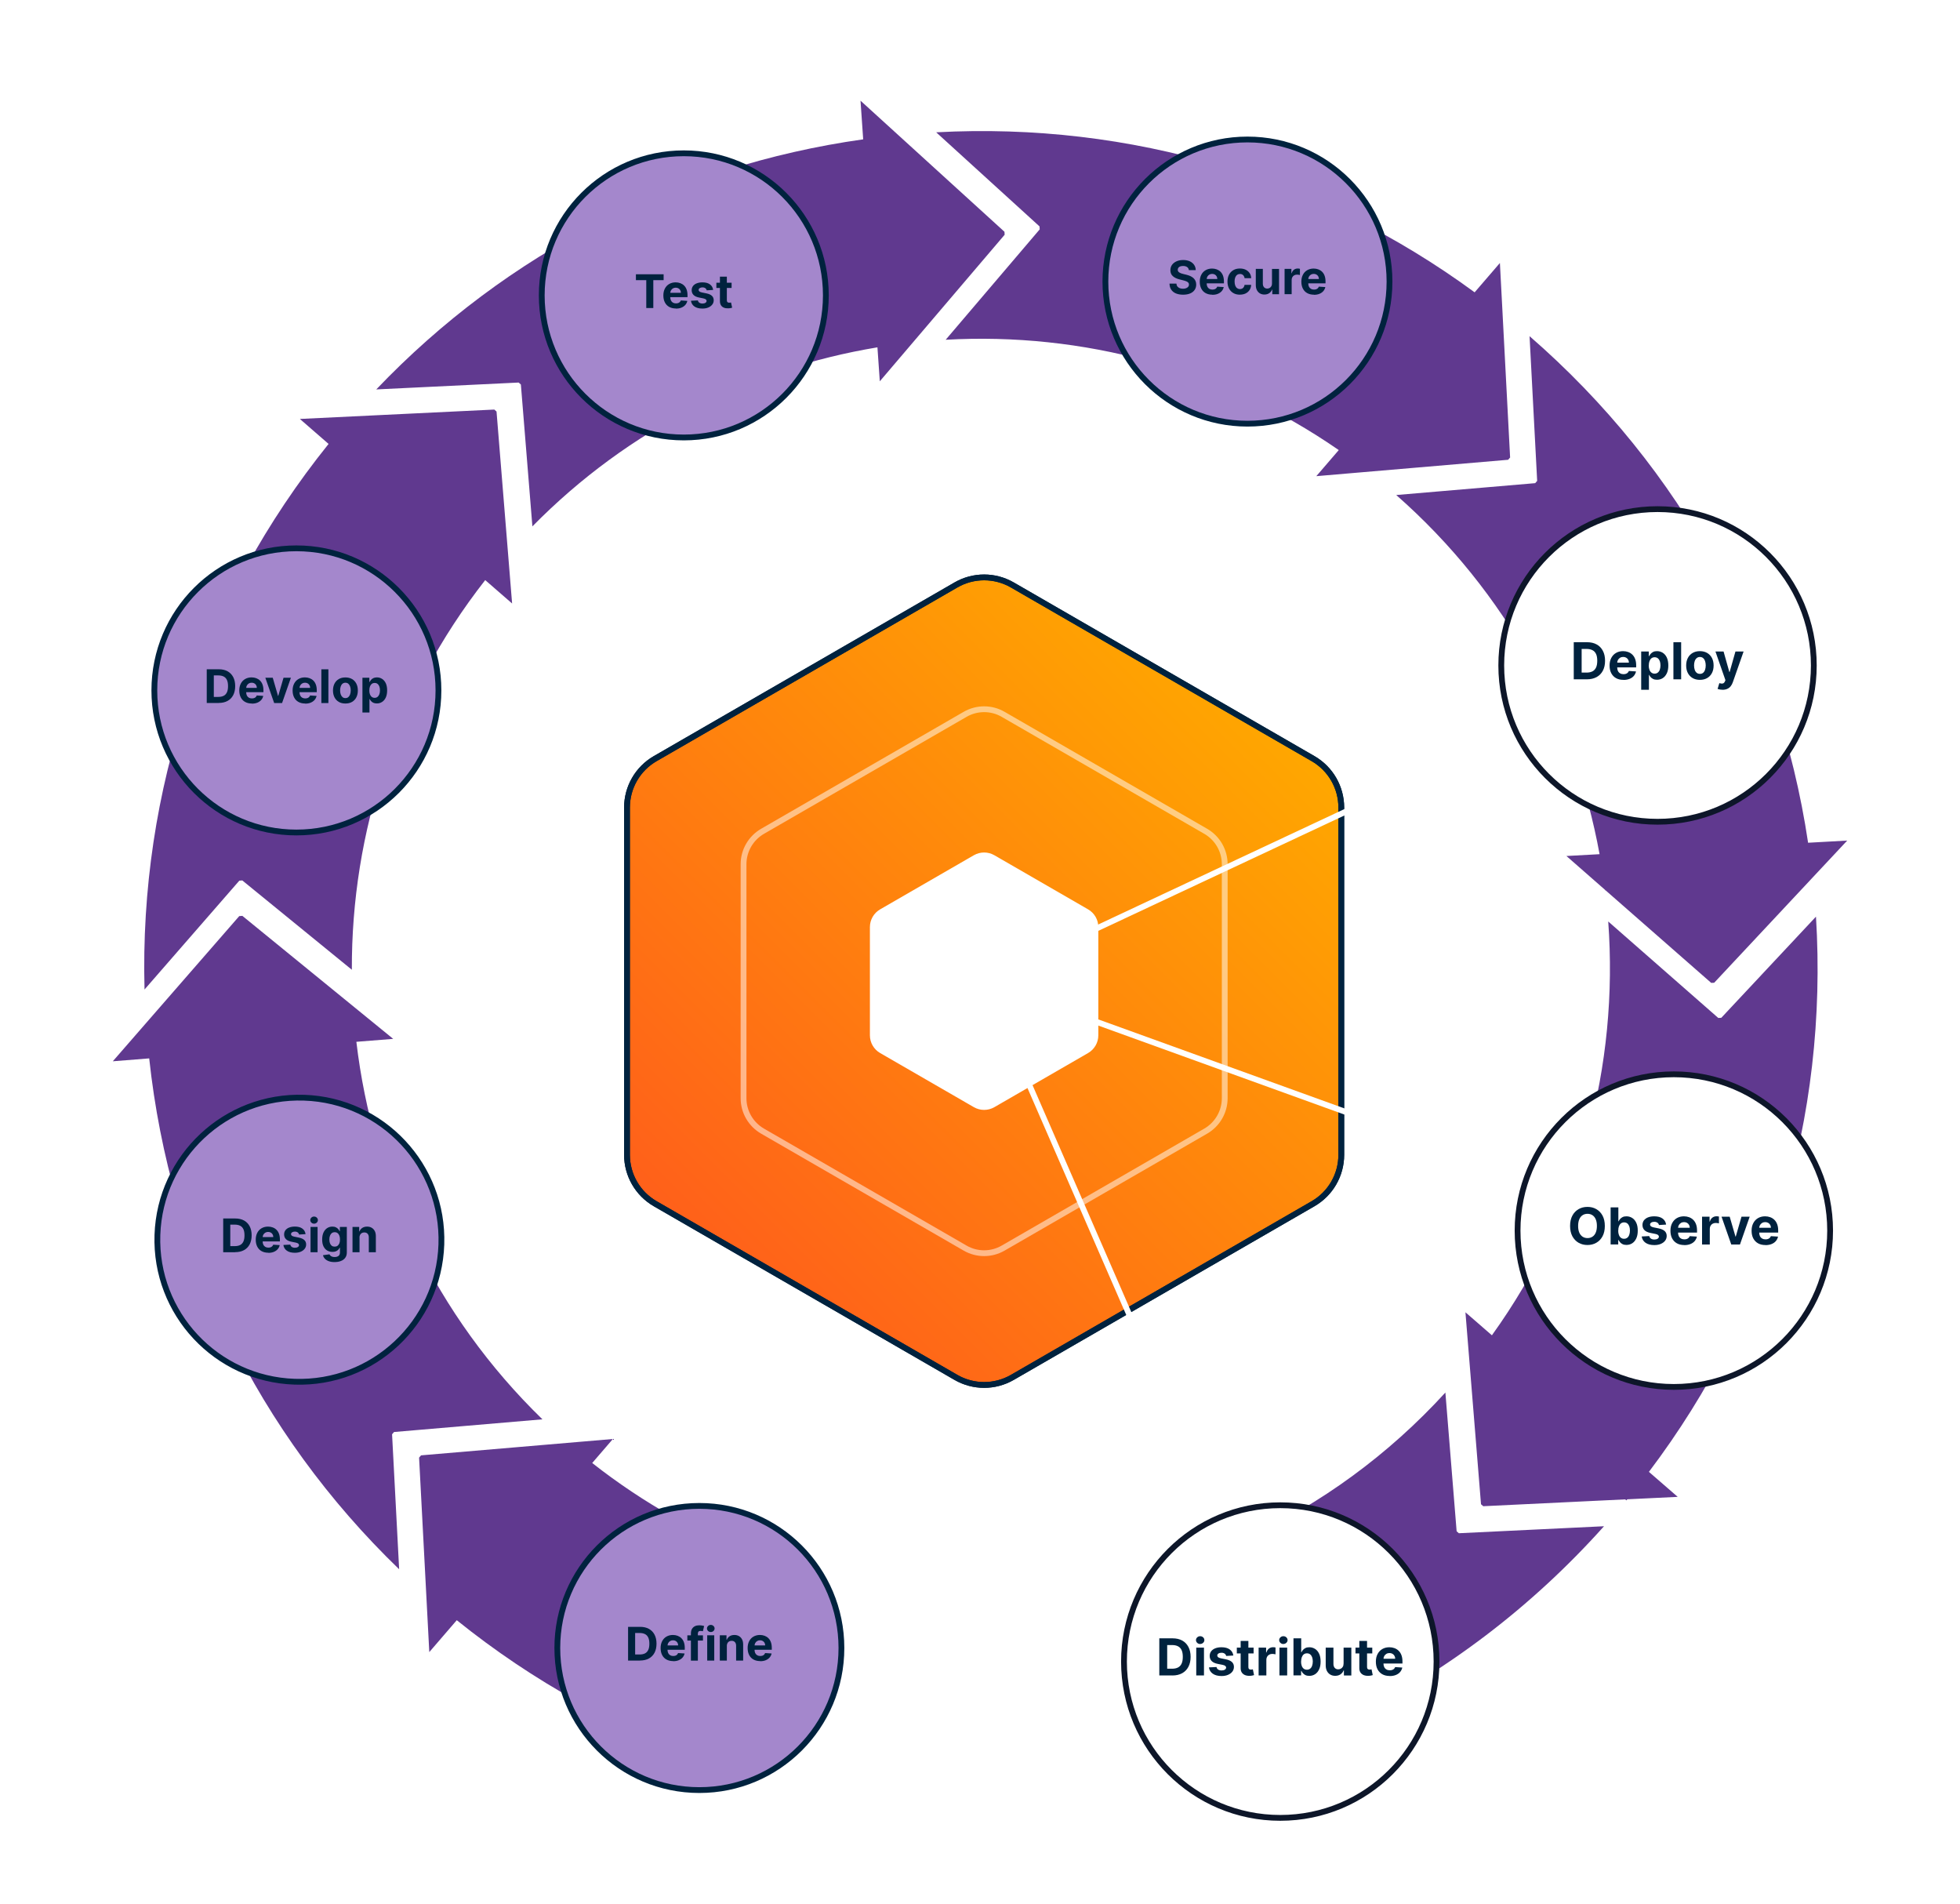 <?xml version="1.0" encoding="UTF-8"?>
<svg id="Artwork" xmlns="http://www.w3.org/2000/svg" xmlns:xlink="http://www.w3.org/1999/xlink" viewBox="0 0 507.2 492.68">
  <defs>
    <style>
      .cls-1 {
        fill: #a487cc;
      }

      .cls-1, .cls-2, .cls-3, .cls-4, .cls-5, .cls-6, .cls-7, .cls-8 {
        stroke-miterlimit: 10;
        stroke-width: 1.5px;
      }

      .cls-1, .cls-2, .cls-4 {
        stroke: #00223e;
      }

      .cls-9 {
        filter: url(#outer-glow-20);
      }

      .cls-10, .cls-11, .cls-12 {
        stroke-width: 0px;
      }

      .cls-10, .cls-3, .cls-4 {
        fill: none;
      }

      .cls-11 {
        fill: #00223e;
      }

      .cls-2 {
        fill: url(#linear-gradient);
      }

      .cls-12 {
        fill: #60398f;
      }

      .cls-3, .cls-5 {
        stroke: #fff;
      }

      .cls-13 {
        opacity: .5;
      }

      .cls-5, .cls-6, .cls-7, .cls-8 {
        fill: #fff;
      }

      .cls-6 {
        filter: url(#drop-shadow-34);
      }

      .cls-6, .cls-7, .cls-8 {
        stroke: #0d1629;
      }

      .cls-7 {
        filter: url(#drop-shadow-36);
      }

      .cls-8 {
        filter: url(#drop-shadow-35);
      }

      .cls-14 {
        filter: url(#drop-shadow-19);
      }
    </style>
    <filter id="drop-shadow-19" filterUnits="userSpaceOnUse">
      <feOffset dx="0" dy="0"/>
      <feGaussianBlur result="blur" stdDeviation="6"/>
      <feFlood flood-color="#6f2cba" flood-opacity=".25"/>
      <feComposite in2="blur" operator="in"/>
      <feComposite in="SourceGraphic"/>
    </filter>
    <linearGradient id="linear-gradient" x1="182.97" y1="325.55" x2="326.36" y2="182.15" gradientUnits="userSpaceOnUse">
      <stop offset="0" stop-color="#ff601a"/>
      <stop offset="1" stop-color="#ffa700"/>
    </linearGradient>
    <filter id="outer-glow-20" filterUnits="userSpaceOnUse">
      <feOffset dx="0" dy="0"/>
      <feGaussianBlur result="blur-2" stdDeviation="12"/>
      <feFlood flood-color="#fff" flood-opacity=".75"/>
      <feComposite in2="blur-2" operator="in"/>
      <feComposite in="SourceGraphic"/>
    </filter>
    <filter id="drop-shadow-34" filterUnits="userSpaceOnUse">
      <feOffset dx="0" dy="0"/>
      <feGaussianBlur result="blur-3" stdDeviation="6"/>
      <feFlood flood-color="#60398f" flood-opacity=".75"/>
      <feComposite in2="blur-3" operator="in"/>
      <feComposite in="SourceGraphic"/>
    </filter>
    <filter id="drop-shadow-35" filterUnits="userSpaceOnUse">
      <feOffset dx="0" dy="0"/>
      <feGaussianBlur result="blur-4" stdDeviation="6"/>
      <feFlood flood-color="#60398f" flood-opacity=".75"/>
      <feComposite in2="blur-4" operator="in"/>
      <feComposite in="SourceGraphic"/>
    </filter>
    <filter id="drop-shadow-36" filterUnits="userSpaceOnUse">
      <feOffset dx="0" dy="0"/>
      <feGaussianBlur result="blur-5" stdDeviation="6"/>
      <feFlood flood-color="#60398f" flood-opacity=".75"/>
      <feComposite in2="blur-5" operator="in"/>
      <feComposite in="SourceGraphic"/>
    </filter>
  </defs>
  <line class="cls-10" x1="433.15" y1="318.38" x2="254.67" y2="253.85"/>
  <line class="cls-10" x1="428.93" y1="172.16" x2="254.67" y2="253.85"/>
  <line class="cls-10" x1="331.3" y1="429.87" x2="254.67" y2="253.85"/>
  <path class="cls-12" d="M77.6,108.39l7.43,6.46c-32.32,40.18-49.01,89.69-47.63,141.15l24.53-28.16.77-.06,28.35,23.11c-.13-35.45,11.23-71.08,34.51-100.81l6.96,6.05-4.03-49.66-.58-.51-50.32,2.43h0ZM62.68,236.95l-.77.06-24.1,27.66h0s-8.62,9.9-8.62,9.9l9.42-.75c5.46,50.63,28.15,96.92,64.68,132.17l-1.83-34.92.51-.59,38.4-3.28c-27.69-26.87-43.9-61.61-48.15-97.67l9.53-.76-39.04-31.83h-.03ZM196.19,402.73c-15.13-5.71-29.63-13.77-42.94-24.23l5.35-6.21-49.64,4.23-.51.59,2.64,50.31,7.11-8.25c19.74,15.89,41.73,28,65.1,36.05M349.67,444.66c24.51-12.09,46.68-28.88,65.41-49.8l-37.56,1.81-.58-.51-2.91-35.89c-14.82,16.22-32.24,28.78-51.08,37.58M445.42,263.32l-.77.04-28.48-24.96c2.74,37.11-7.12,75.14-30.1,107.06l-6.85-5.95,4.03,49.66.58.51,36.74-1.77.3.26c.08-.09.15-.19.23-.28l13.05-.63-7.45-6.47c31.2-41.25,46.44-91.65,43.23-143.64l-24.51,26.18h0ZM395.81,86.96l1.97,37.45-.51.59-35.96,3.07c28.56,25.09,46.25,58.08,52.62,92.92l-8.58.47,10.01,8.77s0,.07.01.1h.1l27.35,23.96.77-.04,34.42-36.78-10.12.56c-7.62-50.93-32.82-96.97-72.08-131.06h0ZM388.12,68.06l-6.52,7.57c-40.31-29.57-89.04-44.11-139.34-41.4l26.74,24.34.05.77-24.33,28.56c35.24-1.98,71.15,7.38,101.72,28.54l-5.81,6.75,49.64-4.24.51-.59-1.95-37.19.02-.02s-.01-.01-.02-.02l-.69-13.08h-.02ZM223.36,36.05c-48.28,6.79-92.26,29.36-125.99,64.7l36.84-1.78.58.51,2.98,36.7c24.86-25.29,56.32-40.85,89.29-46.32l.61,8.79,32.31-37.92-.05-.77-37.25-33.91.69,10h-.01Z"/>
  <circle class="cls-1" cx="322.81" cy="72.85" r="36.76"/>
  <g>
    <path class="cls-11" d="M307.65,69.9c-.03-.34-.18-.61-.44-.8-.26-.19-.61-.29-1.05-.29-.3,0-.55.04-.76.12-.21.08-.37.2-.47.35s-.16.32-.16.5c0,.16.03.29.1.41.07.12.17.22.3.3.13.08.28.16.44.22.17.06.35.11.54.16l.78.19c.38.09.73.2,1.05.34.32.14.59.32.83.52.23.21.41.45.54.73.13.28.2.6.2.97,0,.53-.14,1-.41,1.39s-.65.69-1.16.91c-.5.21-1.11.32-1.82.32s-1.32-.11-1.84-.32-.93-.54-1.22-.96-.44-.95-.46-1.58h1.79c.02.29.1.54.25.73.15.19.35.34.6.44s.54.15.85.15.58-.05.82-.14c.23-.09.41-.22.54-.38.13-.16.19-.35.19-.56,0-.2-.06-.36-.17-.49s-.28-.25-.5-.34c-.22-.09-.49-.18-.81-.26l-.95-.24c-.74-.18-1.32-.46-1.74-.84-.43-.38-.64-.89-.64-1.54,0-.53.14-.99.42-1.39.29-.39.68-.7,1.18-.92.5-.22,1.07-.33,1.71-.33s1.21.11,1.7.33c.48.22.86.53,1.13.92.27.4.41.85.42,1.37h-1.77Z"/>
    <path class="cls-11" d="M313.72,76.24c-.67,0-1.25-.14-1.74-.41s-.86-.66-1.12-1.17c-.26-.5-.39-1.1-.39-1.79s.13-1.26.39-1.77c.26-.51.63-.91,1.11-1.19.48-.28,1.04-.43,1.68-.43.43,0,.83.07,1.21.21.37.14.7.34.98.62.28.28.5.62.65,1.04s.23.9.23,1.46v.5h-5.53v-1.12h3.82c0-.26-.06-.49-.17-.69-.11-.2-.27-.36-.47-.47-.2-.12-.43-.17-.7-.17s-.52.06-.73.19c-.21.13-.38.3-.5.51-.12.21-.18.45-.18.71v1.07c0,.32.06.6.18.84.12.24.29.42.51.55s.48.19.79.19c.2,0,.39-.03.55-.08s.31-.14.43-.26c.12-.11.21-.25.27-.42l1.68.11c-.08.4-.26.75-.52,1.05s-.6.53-1.01.7c-.41.17-.89.25-1.43.25Z"/>
    <path class="cls-11" d="M320.87,76.24c-.67,0-1.25-.14-1.73-.43-.48-.29-.85-.68-1.11-1.19s-.39-1.09-.39-1.76.13-1.26.39-1.77c.26-.51.63-.9,1.11-1.19.48-.29,1.05-.43,1.71-.43.57,0,1.07.1,1.5.31.43.21.77.5,1.02.87s.39.82.41,1.32h-1.71c-.05-.33-.17-.59-.38-.79-.21-.2-.48-.3-.81-.3-.28,0-.53.08-.74.23-.21.15-.37.37-.49.66-.12.29-.17.64-.17,1.05s.06.77.17,1.07c.12.29.28.52.49.67s.46.23.74.23c.21,0,.39-.04.56-.13.17-.08.3-.21.41-.37.11-.16.18-.36.21-.59h1.71c-.03.5-.16.94-.41,1.32-.24.38-.58.67-1,.89-.43.21-.93.32-1.51.32Z"/>
    <path class="cls-11" d="M329.16,73.33v-3.76h1.82v6.55h-1.74v-1.19h-.07c-.15.38-.39.69-.73.92-.34.23-.76.35-1.25.35-.44,0-.82-.1-1.16-.3-.33-.2-.59-.48-.78-.85-.19-.37-.28-.8-.28-1.32v-4.17h1.82v3.84c0,.39.11.69.31.92.21.22.48.34.82.34.22,0,.42-.05.61-.15.19-.1.34-.25.46-.45.12-.2.18-.44.17-.74Z"/>
    <path class="cls-11" d="M332.42,76.11v-6.55h1.76v1.14h.07c.12-.41.32-.71.6-.92s.61-.31.97-.31c.09,0,.19,0,.29.02s.2.03.28.05v1.61c-.09-.03-.2-.05-.35-.07-.15-.02-.29-.03-.41-.03-.27,0-.5.06-.71.17-.21.12-.37.27-.49.48-.12.2-.18.44-.18.71v3.7h-1.82Z"/>
    <path class="cls-11" d="M340.01,76.24c-.67,0-1.25-.14-1.74-.41s-.86-.66-1.12-1.17c-.26-.5-.39-1.1-.39-1.79s.13-1.26.39-1.77c.26-.51.63-.91,1.11-1.19.48-.28,1.04-.43,1.68-.43.43,0,.83.07,1.21.21.37.14.7.34.98.62.28.28.5.62.65,1.04s.23.9.23,1.46v.5h-5.53v-1.12h3.82c0-.26-.06-.49-.17-.69-.11-.2-.27-.36-.47-.47-.2-.12-.43-.17-.7-.17s-.52.06-.73.19c-.21.13-.38.3-.5.51-.12.21-.18.45-.18.71v1.07c0,.32.06.6.18.84.12.24.29.42.51.55s.48.19.79.19c.2,0,.39-.03.55-.08s.31-.14.43-.26c.12-.11.21-.25.27-.42l1.68.11c-.08.4-.26.75-.52,1.05s-.6.53-1.01.7c-.41.17-.89.25-1.43.25Z"/>
  </g>
  <g class="cls-14">
    <path class="cls-2" d="M162.25,208.92v89.85c0,5.22,2.78,10.04,7.3,12.65l77.82,44.93c4.52,2.61,10.08,2.61,14.6,0l77.82-44.93c4.52-2.61,7.3-7.43,7.3-12.65v-89.85c0-5.22-2.78-10.04-7.3-12.65l-77.82-44.93c-4.52-2.61-10.08-2.61-14.6,0l-77.82,44.93c-4.52,2.61-7.3,7.43-7.3,12.65Z"/>
  </g>
  <g class="cls-13">
    <path class="cls-3" d="M192.41,223.59v60.53c0,3.51,1.87,6.76,4.92,8.52l52.42,30.26c3.04,1.76,6.79,1.76,9.84,0l52.42-30.26c3.04-1.76,4.92-5,4.92-8.52v-60.53c0-3.51-1.87-6.76-4.92-8.52l-52.42-30.26c-3.04-1.76-6.79-1.76-9.84,0l-52.42,30.26c-3.04,1.76-4.92,5-4.92,8.52Z"/>
  </g>
  <g class="cls-9">
    <path class="cls-5" d="M225.86,239.85v28c0,1.63.87,3.13,2.28,3.94l24.25,14c1.41.81,3.14.81,4.55,0l24.25-14c1.41-.81,2.28-2.32,2.28-3.94v-28c0-1.63-.87-3.13-2.28-3.94l-24.25-14c-1.41-.81-3.14-.81-4.55,0l-24.25,14c-1.41.81-2.28,2.32-2.28,3.94Z"/>
  </g>
  <path class="cls-4" d="M162.25,208.92v89.85c0,5.22,2.78,10.04,7.3,12.65l77.82,44.93c4.52,2.61,10.08,2.61,14.6,0l77.82-44.93c4.52-2.61,7.3-7.43,7.3-12.65v-89.85c0-5.22-2.78-10.04-7.3-12.65l-77.82-44.93c-4.52-2.61-10.08-2.61-14.6,0l-77.82,44.93c-4.52,2.61-7.3,7.43-7.3,12.65Z"/>
  <circle class="cls-1" cx="180.98" cy="426.36" r="36.76"/>
  <g>
    <path class="cls-11" d="M165.62,429.62h-3.09v-8.73h3.12c.88,0,1.63.17,2.27.52.63.35,1.12.85,1.46,1.5.34.65.51,1.43.51,2.33s-.17,1.69-.51,2.34c-.34.65-.83,1.15-1.47,1.5s-1.4.52-2.29.52ZM164.37,428.04h1.17c.55,0,1-.1,1.38-.29.37-.19.65-.5.84-.91.19-.41.28-.94.28-1.59s-.09-1.17-.28-1.58c-.19-.41-.47-.71-.84-.9s-.83-.29-1.38-.29h-1.18v5.57Z"/>
    <path class="cls-11" d="M174.2,429.75c-.67,0-1.25-.14-1.74-.41s-.86-.66-1.12-1.17c-.26-.5-.39-1.1-.39-1.79s.13-1.26.39-1.77c.26-.51.63-.91,1.11-1.19.48-.28,1.04-.43,1.68-.43.43,0,.83.07,1.21.21.37.14.7.34.98.62.28.28.5.62.65,1.04s.23.9.23,1.46v.5h-5.53v-1.12h3.82c0-.26-.06-.49-.17-.69-.11-.2-.27-.36-.47-.47-.2-.12-.43-.17-.7-.17s-.52.06-.73.19c-.21.13-.38.3-.5.51-.12.21-.18.45-.18.71v1.07c0,.32.06.6.18.84.12.24.29.42.51.55s.48.19.79.19c.2,0,.39-.03.55-.08s.31-.14.43-.26c.12-.11.21-.25.27-.42l1.68.11c-.08.4-.26.75-.52,1.05s-.6.53-1.01.7c-.41.17-.89.25-1.43.25Z"/>
    <path class="cls-11" d="M181.91,423.08v1.36h-4.04v-1.36h4.04ZM178.79,429.62v-7.02c0-.47.09-.87.28-1.18.19-.31.44-.55.76-.7.32-.16.69-.23,1.1-.23.28,0,.53.02.76.06.23.04.4.08.52.12l-.32,1.36c-.07-.02-.16-.04-.26-.06-.1-.02-.21-.03-.32-.03-.27,0-.45.06-.56.19-.1.12-.16.3-.16.52v6.98h-1.81Z"/>
    <path class="cls-11" d="M183.93,422.23c-.27,0-.5-.09-.69-.27-.19-.18-.29-.4-.29-.65s.1-.47.29-.65.42-.27.69-.27.5.09.7.27c.19.18.29.39.29.65s-.1.47-.29.65c-.19.18-.42.27-.69.27ZM183.01,429.62v-6.55h1.82v6.55h-1.82Z"/>
    <path class="cls-11" d="M188.09,425.84v3.78h-1.82v-6.55h1.73v1.16h.08c.14-.38.39-.68.73-.91.34-.22.75-.33,1.24-.33.45,0,.85.1,1.19.3.34.2.6.48.79.85s.28.81.28,1.31v4.17h-1.82v-3.84c0-.4-.1-.71-.31-.94-.21-.23-.49-.34-.86-.34-.25,0-.46.05-.65.16-.19.11-.33.26-.43.46-.1.2-.16.44-.16.72Z"/>
    <path class="cls-11" d="M196.72,429.75c-.67,0-1.25-.14-1.74-.41s-.86-.66-1.12-1.17c-.26-.5-.39-1.1-.39-1.79s.13-1.26.39-1.77c.26-.51.63-.91,1.11-1.19.48-.28,1.04-.43,1.68-.43.43,0,.83.07,1.21.21.37.14.7.34.98.62.28.28.5.62.65,1.04s.23.9.23,1.46v.5h-5.53v-1.12h3.82c0-.26-.06-.49-.17-.69-.11-.2-.27-.36-.47-.47-.2-.12-.43-.17-.7-.17s-.52.06-.73.19c-.21.13-.38.3-.5.51-.12.21-.18.45-.18.71v1.07c0,.32.06.6.18.84.12.24.29.42.51.55s.48.19.79.19c.2,0,.39-.03.55-.08s.31-.14.43-.26c.12-.11.21-.25.27-.42l1.68.11c-.08.4-.26.75-.52,1.05s-.6.53-1.01.7c-.41.17-.89.25-1.43.25Z"/>
  </g>
  <circle class="cls-1" cx="77.47" cy="320.71" r="36.76" transform="translate(-245.64 387.47) rotate(-88.09)"/>
  <circle class="cls-1" cx="76.7" cy="178.62" r="36.76"/>
  <circle class="cls-1" cx="176.95" cy="76.42" r="36.76"/>
  <g>
    <path class="cls-11" d="M56.59,181.88h-3.09v-8.73h3.12c.88,0,1.63.17,2.27.52.63.35,1.12.85,1.46,1.5.34.65.51,1.43.51,2.33s-.17,1.69-.51,2.34c-.34.65-.83,1.15-1.47,1.5s-1.4.52-2.29.52ZM55.34,180.3h1.17c.55,0,1-.1,1.38-.29.37-.19.65-.5.84-.91.19-.41.28-.94.28-1.59s-.09-1.17-.28-1.58c-.19-.41-.47-.71-.84-.9s-.83-.29-1.38-.29h-1.18v5.57Z"/>
    <path class="cls-11" d="M65.17,182.01c-.67,0-1.25-.14-1.74-.41s-.86-.66-1.12-1.17c-.26-.5-.39-1.1-.39-1.79s.13-1.26.39-1.77c.26-.51.63-.91,1.11-1.19.48-.28,1.04-.43,1.68-.43.43,0,.83.07,1.21.21.37.14.7.34.98.62.28.28.5.62.65,1.04s.23.9.23,1.46v.5h-5.53v-1.12h3.82c0-.26-.06-.49-.17-.69-.11-.2-.27-.36-.47-.47-.2-.12-.43-.17-.7-.17s-.52.06-.73.19c-.21.13-.38.3-.5.51-.12.21-.18.45-.18.71v1.07c0,.32.06.6.18.84.12.24.29.42.51.55s.48.19.79.19c.2,0,.39-.03.55-.08s.31-.14.43-.26c.12-.11.21-.25.27-.42l1.68.11c-.08.4-.26.75-.52,1.05s-.6.53-1.01.7c-.41.17-.89.25-1.43.25Z"/>
    <path class="cls-11" d="M75.28,175.34l-2.29,6.55h-2.04l-2.29-6.55h1.92l1.36,4.68h.07l1.36-4.68h1.92Z"/>
    <path class="cls-11" d="M78.97,182.01c-.67,0-1.25-.14-1.74-.41s-.86-.66-1.12-1.17c-.26-.5-.39-1.1-.39-1.79s.13-1.26.39-1.77c.26-.51.63-.91,1.11-1.19.48-.28,1.04-.43,1.68-.43.43,0,.83.07,1.21.21.37.14.7.34.98.62.28.28.5.62.65,1.04s.23.9.23,1.46v.5h-5.53v-1.12h3.82c0-.26-.06-.49-.17-.69-.11-.2-.27-.36-.47-.47-.2-.12-.43-.17-.7-.17s-.52.06-.73.19c-.21.13-.38.3-.5.51-.12.21-.18.45-.18.71v1.07c0,.32.06.6.18.84.12.24.29.42.51.55s.48.19.79.19c.2,0,.39-.03.55-.08s.31-.14.43-.26c.12-.11.21-.25.27-.42l1.68.11c-.08.4-.26.75-.52,1.05s-.6.53-1.01.7c-.41.17-.89.25-1.43.25Z"/>
    <path class="cls-11" d="M84.98,173.16v8.73h-1.82v-8.73h1.82Z"/>
    <path class="cls-11" d="M89.38,182.01c-.66,0-1.23-.14-1.71-.42-.48-.28-.85-.68-1.11-1.18-.26-.51-.39-1.1-.39-1.77s.13-1.27.39-1.78c.26-.51.63-.9,1.11-1.18.48-.28,1.05-.42,1.71-.42s1.23.14,1.72.42c.48.28.85.68,1.11,1.18.26.51.39,1.1.39,1.78s-.13,1.26-.39,1.77c-.26.51-.63.9-1.11,1.18-.48.28-1.05.42-1.72.42ZM89.39,180.61c.3,0,.55-.09.75-.26.2-.17.35-.41.46-.71.1-.3.16-.64.16-1.02s-.05-.72-.16-1.02c-.1-.3-.26-.53-.46-.71-.2-.17-.45-.26-.75-.26s-.56.09-.76.26c-.21.17-.36.41-.46.71-.1.3-.16.64-.16,1.02s.05.72.16,1.02c.1.3.26.53.46.71s.46.26.76.26Z"/>
    <path class="cls-11" d="M93.79,184.34v-9h1.79v1.1h.08c.08-.18.2-.36.35-.54.15-.18.35-.34.6-.46s.55-.19.92-.19c.48,0,.92.12,1.32.37s.73.62.97,1.12c.24.5.36,1.12.36,1.87s-.12,1.35-.35,1.85c-.23.5-.55.88-.96,1.14-.4.26-.85.39-1.35.39-.35,0-.65-.06-.9-.17-.25-.12-.45-.26-.6-.44-.16-.18-.28-.36-.36-.54h-.05v3.5h-1.82ZM95.57,178.61c0,.39.05.73.16,1.02.11.29.26.51.47.67.21.16.45.24.75.24s.54-.08.75-.25c.2-.16.36-.39.47-.68s.16-.63.16-1.01-.05-.71-.16-1c-.11-.29-.26-.51-.46-.67-.2-.16-.46-.24-.75-.24s-.54.08-.75.23c-.2.16-.36.38-.47.67-.11.29-.16.62-.16,1.01Z"/>
  </g>
  <g>
    <path class="cls-11" d="M60.85,323.97h-3.09v-8.73h3.12c.88,0,1.63.17,2.27.52.63.35,1.12.85,1.46,1.5s.51,1.43.51,2.33-.17,1.69-.51,2.34-.83,1.15-1.47,1.5c-.64.35-1.4.52-2.29.52ZM59.6,322.39h1.17c.55,0,1.01-.1,1.38-.29s.65-.5.84-.91c.19-.41.28-.94.28-1.59s-.09-1.17-.28-1.58-.47-.71-.84-.9c-.37-.19-.83-.29-1.38-.29h-1.18v5.57Z"/>
    <path class="cls-11" d="M69.43,324.1c-.67,0-1.25-.14-1.74-.41s-.86-.66-1.12-1.17c-.26-.5-.39-1.1-.39-1.79s.13-1.26.39-1.77.63-.91,1.11-1.19c.48-.28,1.04-.43,1.68-.43.43,0,.83.07,1.21.21.38.14.7.34.98.62s.5.62.65,1.04.23.9.23,1.46v.5h-5.53v-1.12h3.82c0-.26-.06-.49-.17-.69-.11-.2-.27-.36-.47-.47-.2-.12-.43-.17-.7-.17s-.52.06-.73.19-.38.3-.5.51c-.12.21-.18.45-.18.71v1.07c0,.32.06.6.18.84.12.24.29.42.51.55.22.13.48.19.79.19.2,0,.39-.03.55-.08s.31-.14.43-.26c.12-.11.21-.25.27-.42l1.68.11c-.08.4-.26.75-.52,1.05-.26.3-.6.53-1.01.7-.41.17-.89.25-1.43.25Z"/>
    <path class="cls-11" d="M79.06,319.29l-1.66.1c-.03-.14-.09-.27-.18-.38-.09-.12-.22-.21-.37-.28-.15-.07-.33-.1-.54-.1-.28,0-.52.06-.71.18s-.29.28-.29.47c0,.16.06.29.19.4.12.11.34.19.64.26l1.19.24c.63.13,1.11.34,1.42.63.31.29.47.67.47,1.14,0,.43-.12.81-.38,1.13-.25.32-.59.58-1.03.76-.44.18-.94.27-1.51.27-.87,0-1.56-.18-2.07-.54-.51-.36-.81-.86-.9-1.48l1.79-.09c.05.26.19.47.39.6s.47.21.8.21.57-.06.77-.19c.2-.12.29-.28.3-.48,0-.17-.07-.3-.21-.41s-.35-.19-.63-.25l-1.13-.23c-.64-.13-1.11-.35-1.42-.67-.31-.32-.47-.72-.47-1.21,0-.42.11-.78.34-1.09.23-.3.55-.54.97-.7.42-.16.9-.25,1.46-.25.83,0,1.48.17,1.95.52.48.35.75.83.83,1.43Z"/>
    <path class="cls-11" d="M81.27,316.58c-.27,0-.5-.09-.69-.27-.19-.18-.29-.4-.29-.65s.1-.47.29-.65.42-.27.69-.27.51.09.7.27c.19.18.29.39.29.65s-.1.47-.29.65c-.19.18-.42.27-.69.27ZM80.36,323.97v-6.55h1.82v6.55h-1.82Z"/>
    <path class="cls-11" d="M86.57,326.52c-.59,0-1.09-.08-1.51-.24-.42-.16-.75-.37-1-.64-.25-.27-.41-.57-.48-.9l1.68-.23c.05.12.13.23.24.34.11.11.26.19.44.26.18.07.41.1.67.1.39,0,.72-.09.98-.28.26-.19.38-.5.38-.92v-1.2h-.08c-.08.18-.2.35-.36.52-.16.16-.36.29-.61.4s-.55.15-.89.15c-.49,0-.94-.11-1.34-.34s-.72-.58-.96-1.05-.36-1.07-.36-1.8.12-1.36.36-1.86c.24-.5.56-.87.96-1.12.4-.25.84-.37,1.32-.37.37,0,.67.06.92.19.25.12.45.28.6.46.15.18.27.36.35.54h.07v-1.1h1.8v6.61c0,.55-.14,1-.41,1.37-.27.37-.65.65-1.13.83-.48.19-1.04.28-1.66.28ZM86.61,322.52c.29,0,.54-.07.74-.22s.36-.36.47-.63.16-.6.16-.99-.05-.72-.16-1c-.11-.28-.26-.5-.47-.66-.2-.16-.45-.23-.74-.23s-.55.08-.76.24c-.2.16-.36.38-.46.67-.11.28-.16.61-.16.98s.05.7.16.98c.11.27.26.49.46.64.2.15.45.22.75.22Z"/>
    <path class="cls-11" d="M93.04,320.19v3.78h-1.82v-6.55h1.73v1.16h.08c.14-.38.39-.68.73-.91.34-.22.76-.33,1.24-.33.46,0,.85.1,1.19.3.34.2.6.48.79.85s.28.81.28,1.31v4.17h-1.82v-3.84c0-.4-.1-.71-.31-.94s-.49-.34-.86-.34c-.25,0-.46.05-.65.16-.19.11-.33.26-.44.46-.1.2-.16.44-.16.72Z"/>
  </g>
  <g>
    <path class="cls-11" d="M164.56,72.48v-1.52h7.17v1.52h-2.67v7.21h-1.82v-7.21h-2.67Z"/>
    <path class="cls-11" d="M174.91,79.81c-.67,0-1.25-.14-1.74-.41s-.86-.66-1.12-1.17c-.26-.5-.39-1.1-.39-1.79s.13-1.26.39-1.77c.26-.51.63-.91,1.11-1.19.48-.28,1.04-.43,1.68-.43.43,0,.83.07,1.21.21.37.14.7.34.98.62.28.28.5.62.65,1.04s.23.9.23,1.46v.5h-5.53v-1.12h3.82c0-.26-.06-.49-.17-.69-.11-.2-.27-.36-.47-.47-.2-.12-.43-.17-.7-.17s-.52.06-.73.19c-.21.13-.38.3-.5.51-.12.21-.18.45-.18.71v1.07c0,.32.06.6.18.84.12.24.29.42.51.55s.48.19.79.19c.2,0,.39-.03.55-.08s.31-.14.43-.26c.12-.11.21-.25.27-.42l1.68.11c-.08.4-.26.75-.52,1.05s-.6.53-1.01.7c-.41.17-.89.25-1.43.25Z"/>
    <path class="cls-11" d="M184.54,75.01l-1.66.1c-.03-.14-.09-.27-.18-.38-.09-.12-.22-.21-.37-.28-.15-.07-.33-.1-.54-.1-.28,0-.52.06-.71.18-.19.12-.29.28-.29.47,0,.16.06.29.19.4.12.11.34.19.64.26l1.18.24c.64.13,1.11.34,1.42.63.31.29.47.67.47,1.14,0,.43-.12.81-.38,1.13-.25.32-.59.58-1.03.76s-.94.27-1.51.27c-.87,0-1.56-.18-2.07-.54-.51-.36-.81-.86-.9-1.48l1.79-.09c.05.26.19.47.39.6s.47.21.8.21.57-.06.77-.19c.19-.12.29-.28.3-.48,0-.17-.07-.3-.21-.41s-.35-.19-.63-.25l-1.13-.23c-.64-.13-1.11-.35-1.42-.67-.31-.32-.47-.72-.47-1.21,0-.42.11-.78.34-1.09.23-.3.55-.54.97-.7.42-.16.9-.25,1.46-.25.83,0,1.48.17,1.95.52.48.35.75.83.83,1.43Z"/>
    <path class="cls-11" d="M189.32,73.14v1.36h-3.94v-1.36h3.94ZM186.27,71.57h1.82v6.1c0,.17.03.3.08.39.05.09.12.16.22.19.09.04.2.06.32.06.08,0,.17,0,.26-.02s.15-.03.2-.04l.29,1.35c-.09.03-.22.06-.38.1-.16.04-.36.06-.6.07-.44.02-.82-.04-1.15-.17-.33-.13-.58-.34-.76-.62s-.27-.64-.27-1.07v-6.34Z"/>
  </g>
  <line class="cls-3" x1="428.93" y1="172.16" x2="254.67" y2="253.85"/>
  <circle class="cls-6" cx="428.93" cy="172.16" r="40.44"/>
  <g>
    <path class="cls-11" d="M410.65,175.75h-3.4v-9.6h3.43c.97,0,1.8.19,2.49.57.7.38,1.23.93,1.61,1.65.38.72.57,1.57.57,2.57s-.19,1.86-.57,2.58c-.38.72-.92,1.27-1.62,1.65-.7.38-1.54.58-2.51.58ZM409.28,174.01h1.29c.6,0,1.11-.11,1.52-.32.41-.21.72-.55.93-1s.31-1.04.31-1.75-.1-1.29-.31-1.74c-.21-.45-.52-.78-.93-.99-.41-.21-.91-.32-1.51-.32h-1.29v6.12Z"/>
    <path class="cls-11" d="M420.09,175.89c-.74,0-1.38-.15-1.91-.45-.53-.3-.94-.73-1.23-1.28s-.43-1.21-.43-1.97.14-1.39.43-1.95c.29-.56.69-1,1.22-1.31s1.14-.47,1.84-.47c.48,0,.92.08,1.33.23s.77.38,1.08.68.55.68.72,1.14c.17.46.26.99.26,1.61v.55h-6.08v-1.24h4.2c0-.29-.06-.54-.19-.76-.12-.22-.3-.4-.52-.52-.22-.13-.48-.19-.77-.19s-.57.07-.8.21c-.23.14-.42.33-.55.56-.13.23-.2.49-.2.78v1.18c0,.36.07.66.2.92.13.26.32.46.57.6.24.14.53.21.87.21.22,0,.42-.03.61-.09.18-.06.34-.16.47-.28.13-.12.23-.28.3-.46l1.85.12c-.09.44-.29.83-.57,1.16s-.66.59-1.12.77c-.45.18-.98.27-1.57.27Z"/>
    <path class="cls-11" d="M424.7,178.45v-9.9h1.97v1.21h.09c.09-.19.21-.39.38-.59.17-.2.39-.37.66-.51.27-.14.61-.2,1.01-.2.52,0,1.01.14,1.45.41.44.27.8.68,1.06,1.23s.4,1.24.4,2.06-.13,1.48-.39,2.03-.61.97-1.05,1.25-.94.42-1.48.42c-.39,0-.72-.06-.99-.19-.27-.13-.49-.29-.66-.48s-.3-.39-.39-.59h-.06v3.85h-2ZM426.65,172.15c0,.43.06.8.18,1.12.12.32.29.57.52.74.22.18.5.27.82.27s.6-.09.83-.27c.22-.18.4-.43.51-.75s.18-.69.18-1.11-.06-.78-.17-1.1c-.12-.32-.29-.56-.51-.74-.23-.18-.5-.27-.83-.27s-.6.09-.82.26c-.22.17-.39.42-.51.73-.12.32-.18.69-.18,1.12Z"/>
    <path class="cls-11" d="M435.04,166.15v9.6h-2v-9.6h2Z"/>
    <path class="cls-11" d="M439.89,175.89c-.73,0-1.36-.16-1.89-.47-.53-.31-.94-.75-1.23-1.3s-.43-1.21-.43-1.94.14-1.39.43-1.95c.29-.56.7-.99,1.23-1.3.53-.31,1.16-.47,1.89-.47s1.36.16,1.89.47c.53.31.94.75,1.23,1.3.29.56.43,1.21.43,1.95s-.14,1.39-.43,1.94c-.29.56-.7.99-1.23,1.3-.53.31-1.16.47-1.89.47ZM439.9,174.34c.33,0,.61-.09.83-.28.22-.19.39-.45.5-.78.11-.33.17-.7.17-1.12s-.06-.79-.17-1.12c-.11-.33-.28-.59-.5-.78-.22-.19-.5-.29-.83-.29s-.62.1-.84.29-.4.45-.51.78-.17.7-.17,1.12.06.79.17,1.12.28.59.51.78.51.28.84.28Z"/>
    <path class="cls-11" d="M445.73,178.44c-.25,0-.49-.02-.71-.06-.22-.04-.4-.09-.55-.14l.45-1.5c.35.11.65.14.89.09.24-.05.43-.24.57-.56l.12-.3-2.58-7.41h2.1l1.49,5.29h.08l1.5-5.29h2.11s-2.8,7.98-2.8,7.98c-.13.38-.32.72-.55,1.01-.23.29-.52.51-.87.67-.35.16-.77.24-1.27.24Z"/>
  </g>
  <line class="cls-3" x1="433.15" y1="318.38" x2="254.67" y2="253.85"/>
  <circle class="cls-8" cx="433.15" cy="318.38" r="40.44"/>
  <g>
    <path class="cls-11" d="M415.29,317.17c0,1.05-.2,1.94-.59,2.67s-.93,1.29-1.61,1.68c-.68.39-1.44.58-2.29.58s-1.62-.19-2.3-.58c-.68-.39-1.21-.95-1.61-1.68-.39-.73-.59-1.62-.59-2.67s.2-1.94.59-2.67c.39-.73.93-1.29,1.61-1.68.68-.39,1.44-.58,2.3-.58s1.61.19,2.29.58,1.22.95,1.61,1.68.59,1.62.59,2.67ZM413.24,317.17c0-.68-.1-1.25-.3-1.72-.2-.47-.49-.82-.85-1.06-.37-.24-.79-.36-1.28-.36s-.92.12-1.28.36c-.37.24-.65.59-.85,1.06-.2.47-.3,1.04-.3,1.72s.1,1.25.3,1.72c.2.46.49.82.85,1.06.37.24.79.36,1.28.36s.92-.12,1.28-.36c.37-.24.65-.59.85-1.06.2-.47.3-1.04.3-1.72Z"/>
    <path class="cls-11" d="M416.79,321.97v-9.6h2v3.61h.06c.09-.19.21-.39.38-.59.17-.2.39-.37.66-.51s.61-.2,1.01-.2c.53,0,1.01.14,1.45.41.44.27.8.68,1.06,1.23.27.55.4,1.23.4,2.06s-.13,1.48-.39,2.03-.61.97-1.05,1.25c-.44.28-.94.42-1.48.42-.39,0-.72-.06-.99-.19s-.49-.29-.66-.49-.3-.39-.39-.59h-.09v1.15h-1.97ZM418.75,318.37c0,.43.06.8.18,1.12.12.32.29.57.52.74.23.18.5.26.82.26s.6-.09.83-.27c.23-.18.4-.43.51-.75s.18-.69.18-1.11-.06-.78-.17-1.1c-.12-.32-.29-.56-.51-.74s-.5-.27-.83-.27-.6.09-.82.26-.39.42-.51.73c-.12.32-.18.69-.18,1.12Z"/>
    <path class="cls-11" d="M431.13,316.82l-1.83.11c-.03-.16-.1-.3-.2-.42-.1-.13-.24-.23-.41-.3-.17-.08-.37-.11-.6-.11-.31,0-.57.06-.78.19-.21.13-.32.3-.32.52,0,.17.07.32.21.44.14.12.37.21.71.29l1.3.26c.7.14,1.22.38,1.57.69.34.32.52.74.52,1.26,0,.47-.14.89-.41,1.24-.28.36-.66.63-1.13.83s-1.03.3-1.66.3c-.95,0-1.71-.2-2.28-.6-.56-.4-.89-.94-.99-1.63l1.96-.1c.06.29.2.51.43.66.23.15.52.23.88.23s.63-.07.85-.2c.21-.14.32-.31.33-.53,0-.18-.08-.33-.23-.45-.15-.12-.38-.21-.69-.27l-1.25-.25c-.7-.14-1.23-.38-1.57-.73s-.51-.79-.51-1.33c0-.46.13-.86.38-1.2.25-.33.61-.59,1.06-.77.46-.18,1-.27,1.61-.27.91,0,1.63.19,2.15.58.52.38.83.91.92,1.57Z"/>
    <path class="cls-11" d="M435.84,322.11c-.74,0-1.38-.15-1.91-.45s-.94-.73-1.23-1.28-.43-1.21-.43-1.97.14-1.39.43-1.95c.29-.56.69-1,1.22-1.31s1.14-.47,1.84-.47c.48,0,.92.08,1.33.23s.77.38,1.08.68c.31.3.55.68.72,1.14s.26.99.26,1.61v.55h-6.08v-1.24h4.2c0-.29-.06-.54-.19-.76s-.3-.4-.52-.52c-.22-.13-.48-.19-.77-.19s-.57.07-.8.21c-.23.14-.42.33-.55.56-.13.23-.2.49-.2.78v1.18c0,.36.07.66.2.92.13.26.32.46.57.6.24.14.53.21.87.21.22,0,.42-.03.61-.09.18-.06.34-.16.47-.28.13-.12.23-.28.3-.46l1.85.12c-.09.44-.29.83-.57,1.16s-.66.59-1.12.77c-.45.18-.98.27-1.57.27Z"/>
    <path class="cls-11" d="M440.45,321.97v-7.2h1.94v1.26h.08c.13-.45.35-.79.66-1.02.31-.23.67-.34,1.07-.34.1,0,.21,0,.32.02.12.01.22.03.3.05v1.77c-.09-.03-.22-.05-.39-.08-.17-.02-.32-.03-.45-.03-.29,0-.56.06-.79.19-.23.13-.41.3-.54.53s-.2.48-.2.78v4.07h-2Z"/>
    <path class="cls-11" d="M452.78,314.77l-2.52,7.2h-2.25l-2.52-7.2h2.11l1.5,5.15h.07l1.49-5.15h2.11Z"/>
    <path class="cls-11" d="M456.84,322.11c-.74,0-1.38-.15-1.91-.45s-.94-.73-1.23-1.28-.43-1.21-.43-1.97.14-1.39.43-1.95c.29-.56.69-1,1.22-1.31s1.14-.47,1.84-.47c.48,0,.92.08,1.33.23s.77.38,1.08.68c.31.3.55.68.72,1.14s.26.99.26,1.61v.55h-6.08v-1.24h4.2c0-.29-.06-.54-.19-.76s-.3-.4-.52-.52c-.22-.13-.48-.19-.77-.19s-.57.07-.8.21c-.23.14-.42.33-.55.56-.13.23-.2.49-.2.78v1.18c0,.36.07.66.2.92.13.26.32.46.57.6.24.14.53.21.87.21.22,0,.42-.03.61-.09.18-.06.34-.16.47-.28.13-.12.23-.28.3-.46l1.85.12c-.09.44-.29.83-.57,1.16s-.66.59-1.12.77c-.45.18-.98.27-1.57.27Z"/>
  </g>
  <line class="cls-3" x1="331.3" y1="429.87" x2="254.67" y2="253.85"/>
  <circle class="cls-7" cx="331.3" cy="429.87" r="40.44"/>
  <g>
    <path class="cls-11" d="M303.4,433.46h-3.4v-9.6h3.43c.97,0,1.8.19,2.49.57.7.38,1.23.93,1.61,1.65.38.72.57,1.57.57,2.57s-.19,1.86-.57,2.58c-.38.72-.92,1.27-1.62,1.66-.7.38-1.54.58-2.51.58ZM302.03,431.72h1.29c.6,0,1.11-.11,1.52-.32.41-.21.72-.55.93-1s.31-1.04.31-1.75-.1-1.29-.31-1.74c-.21-.45-.52-.78-.93-.99-.41-.21-.91-.32-1.51-.32h-1.29v6.12Z"/>
    <path class="cls-11" d="M310.57,425.33c-.3,0-.55-.1-.76-.3-.21-.2-.32-.43-.32-.71s.11-.52.32-.71c.21-.2.46-.3.76-.3s.56.1.77.29c.21.2.32.43.32.71s-.11.52-.32.71-.46.3-.76.3ZM309.56,433.46v-7.2h2v7.2h-2Z"/>
    <path class="cls-11" d="M319.14,428.31l-1.83.11c-.03-.16-.1-.3-.2-.42-.1-.13-.24-.23-.41-.3-.17-.08-.37-.11-.6-.11-.31,0-.57.06-.78.19-.21.13-.32.3-.32.52,0,.17.07.32.21.44.14.12.37.21.71.29l1.3.26c.7.14,1.22.38,1.57.69.34.32.52.74.52,1.26,0,.47-.14.89-.41,1.24-.28.36-.66.63-1.13.83s-1.03.3-1.66.3c-.95,0-1.71-.2-2.28-.6-.56-.4-.89-.94-.99-1.63l1.96-.1c.06.29.2.51.43.66.23.15.52.23.88.23s.63-.07.85-.2c.21-.14.32-.31.33-.53,0-.18-.08-.33-.23-.45-.15-.12-.38-.21-.69-.27l-1.25-.25c-.7-.14-1.23-.38-1.57-.73s-.51-.79-.51-1.33c0-.46.13-.86.38-1.2.25-.33.61-.59,1.06-.77.46-.18,1-.27,1.61-.27.91,0,1.63.19,2.15.58.52.38.83.91.92,1.57Z"/>
    <path class="cls-11" d="M324.4,426.26v1.5h-4.34v-1.5h4.34ZM321.05,424.54h2v6.71c0,.18.03.33.08.43.06.1.13.17.24.21s.22.06.35.06c.09,0,.19,0,.28-.03s.17-.03.21-.04l.31,1.49c-.1.03-.24.07-.42.11-.18.04-.4.07-.66.08-.48.02-.9-.05-1.26-.19-.36-.15-.64-.38-.84-.68s-.3-.7-.29-1.17v-6.97Z"/>
    <path class="cls-11" d="M325.7,433.46v-7.2h1.94v1.26h.08c.13-.45.35-.79.66-1.02.31-.23.67-.34,1.07-.34.1,0,.21,0,.32.02.12.01.22.03.3.05v1.77c-.09-.03-.22-.05-.39-.08-.17-.02-.32-.03-.45-.03-.29,0-.56.06-.79.19-.23.13-.41.3-.54.53s-.2.48-.2.78v4.07h-2Z"/>
    <path class="cls-11" d="M332.1,425.33c-.3,0-.55-.1-.76-.3-.21-.2-.32-.43-.32-.71s.11-.52.32-.71c.21-.2.46-.3.76-.3s.56.1.77.29c.21.2.32.43.32.71s-.11.52-.32.71-.46.3-.76.3ZM331.09,433.46v-7.2h2v7.2h-2Z"/>
    <path class="cls-11" d="M334.72,433.46v-9.6h2v3.61h.06c.09-.19.21-.39.38-.59.17-.2.39-.37.66-.51s.61-.2,1.01-.2c.53,0,1.01.14,1.45.41.44.27.8.68,1.06,1.23.27.55.4,1.23.4,2.06s-.13,1.48-.39,2.03-.61.97-1.05,1.25c-.44.28-.94.42-1.48.42-.39,0-.72-.06-.99-.19s-.49-.29-.66-.49-.3-.39-.39-.59h-.09v1.15h-1.97ZM336.68,429.86c0,.43.06.8.18,1.12.12.32.29.57.52.74.23.18.5.26.82.26s.6-.09.83-.27c.23-.18.4-.43.51-.75s.18-.69.18-1.11-.06-.78-.17-1.1c-.12-.32-.29-.56-.51-.74s-.5-.27-.83-.27-.6.09-.82.26-.39.42-.51.73c-.12.32-.18.69-.18,1.12Z"/>
    <path class="cls-11" d="M347.69,430.4v-4.13h2v7.2h-1.92v-1.31h-.08c-.16.42-.43.76-.81,1.02-.38.26-.83.38-1.38.38-.48,0-.9-.11-1.27-.33-.37-.22-.65-.53-.86-.93-.2-.4-.31-.89-.31-1.45v-4.58h2v4.23c0,.42.12.76.34,1.01.23.25.53.37.91.37.24,0,.46-.06.67-.17.21-.11.38-.28.51-.5.13-.22.19-.49.19-.81Z"/>
    <path class="cls-11" d="M355.11,426.26v1.5h-4.34v-1.5h4.34ZM351.76,424.54h2v6.71c0,.18.03.33.08.43.06.1.13.17.24.21s.22.06.35.06c.09,0,.19,0,.28-.03s.17-.03.21-.04l.31,1.49c-.1.03-.24.07-.42.11-.18.04-.4.07-.66.08-.48.02-.9-.05-1.26-.19-.36-.15-.64-.38-.84-.68s-.3-.7-.29-1.17v-6.97Z"/>
    <path class="cls-11" d="M359.61,433.6c-.74,0-1.38-.15-1.91-.45s-.94-.73-1.23-1.28-.43-1.21-.43-1.97.14-1.39.43-1.95c.29-.56.69-1,1.22-1.31s1.14-.47,1.84-.47c.48,0,.92.08,1.33.23s.77.38,1.08.68c.31.3.55.68.72,1.14s.26.99.26,1.61v.55h-6.08v-1.24h4.2c0-.29-.06-.54-.19-.76s-.3-.4-.52-.52c-.22-.13-.48-.19-.77-.19s-.57.07-.8.21c-.23.14-.42.33-.55.56-.13.23-.2.49-.2.78v1.18c0,.36.07.66.2.92.13.26.32.46.57.6.24.14.53.21.87.21.22,0,.42-.03.61-.09.18-.06.34-.16.47-.28.13-.12.23-.28.3-.46l1.85.12c-.09.44-.29.83-.57,1.16s-.66.59-1.12.77c-.45.18-.98.27-1.57.27Z"/>
  </g>
</svg>